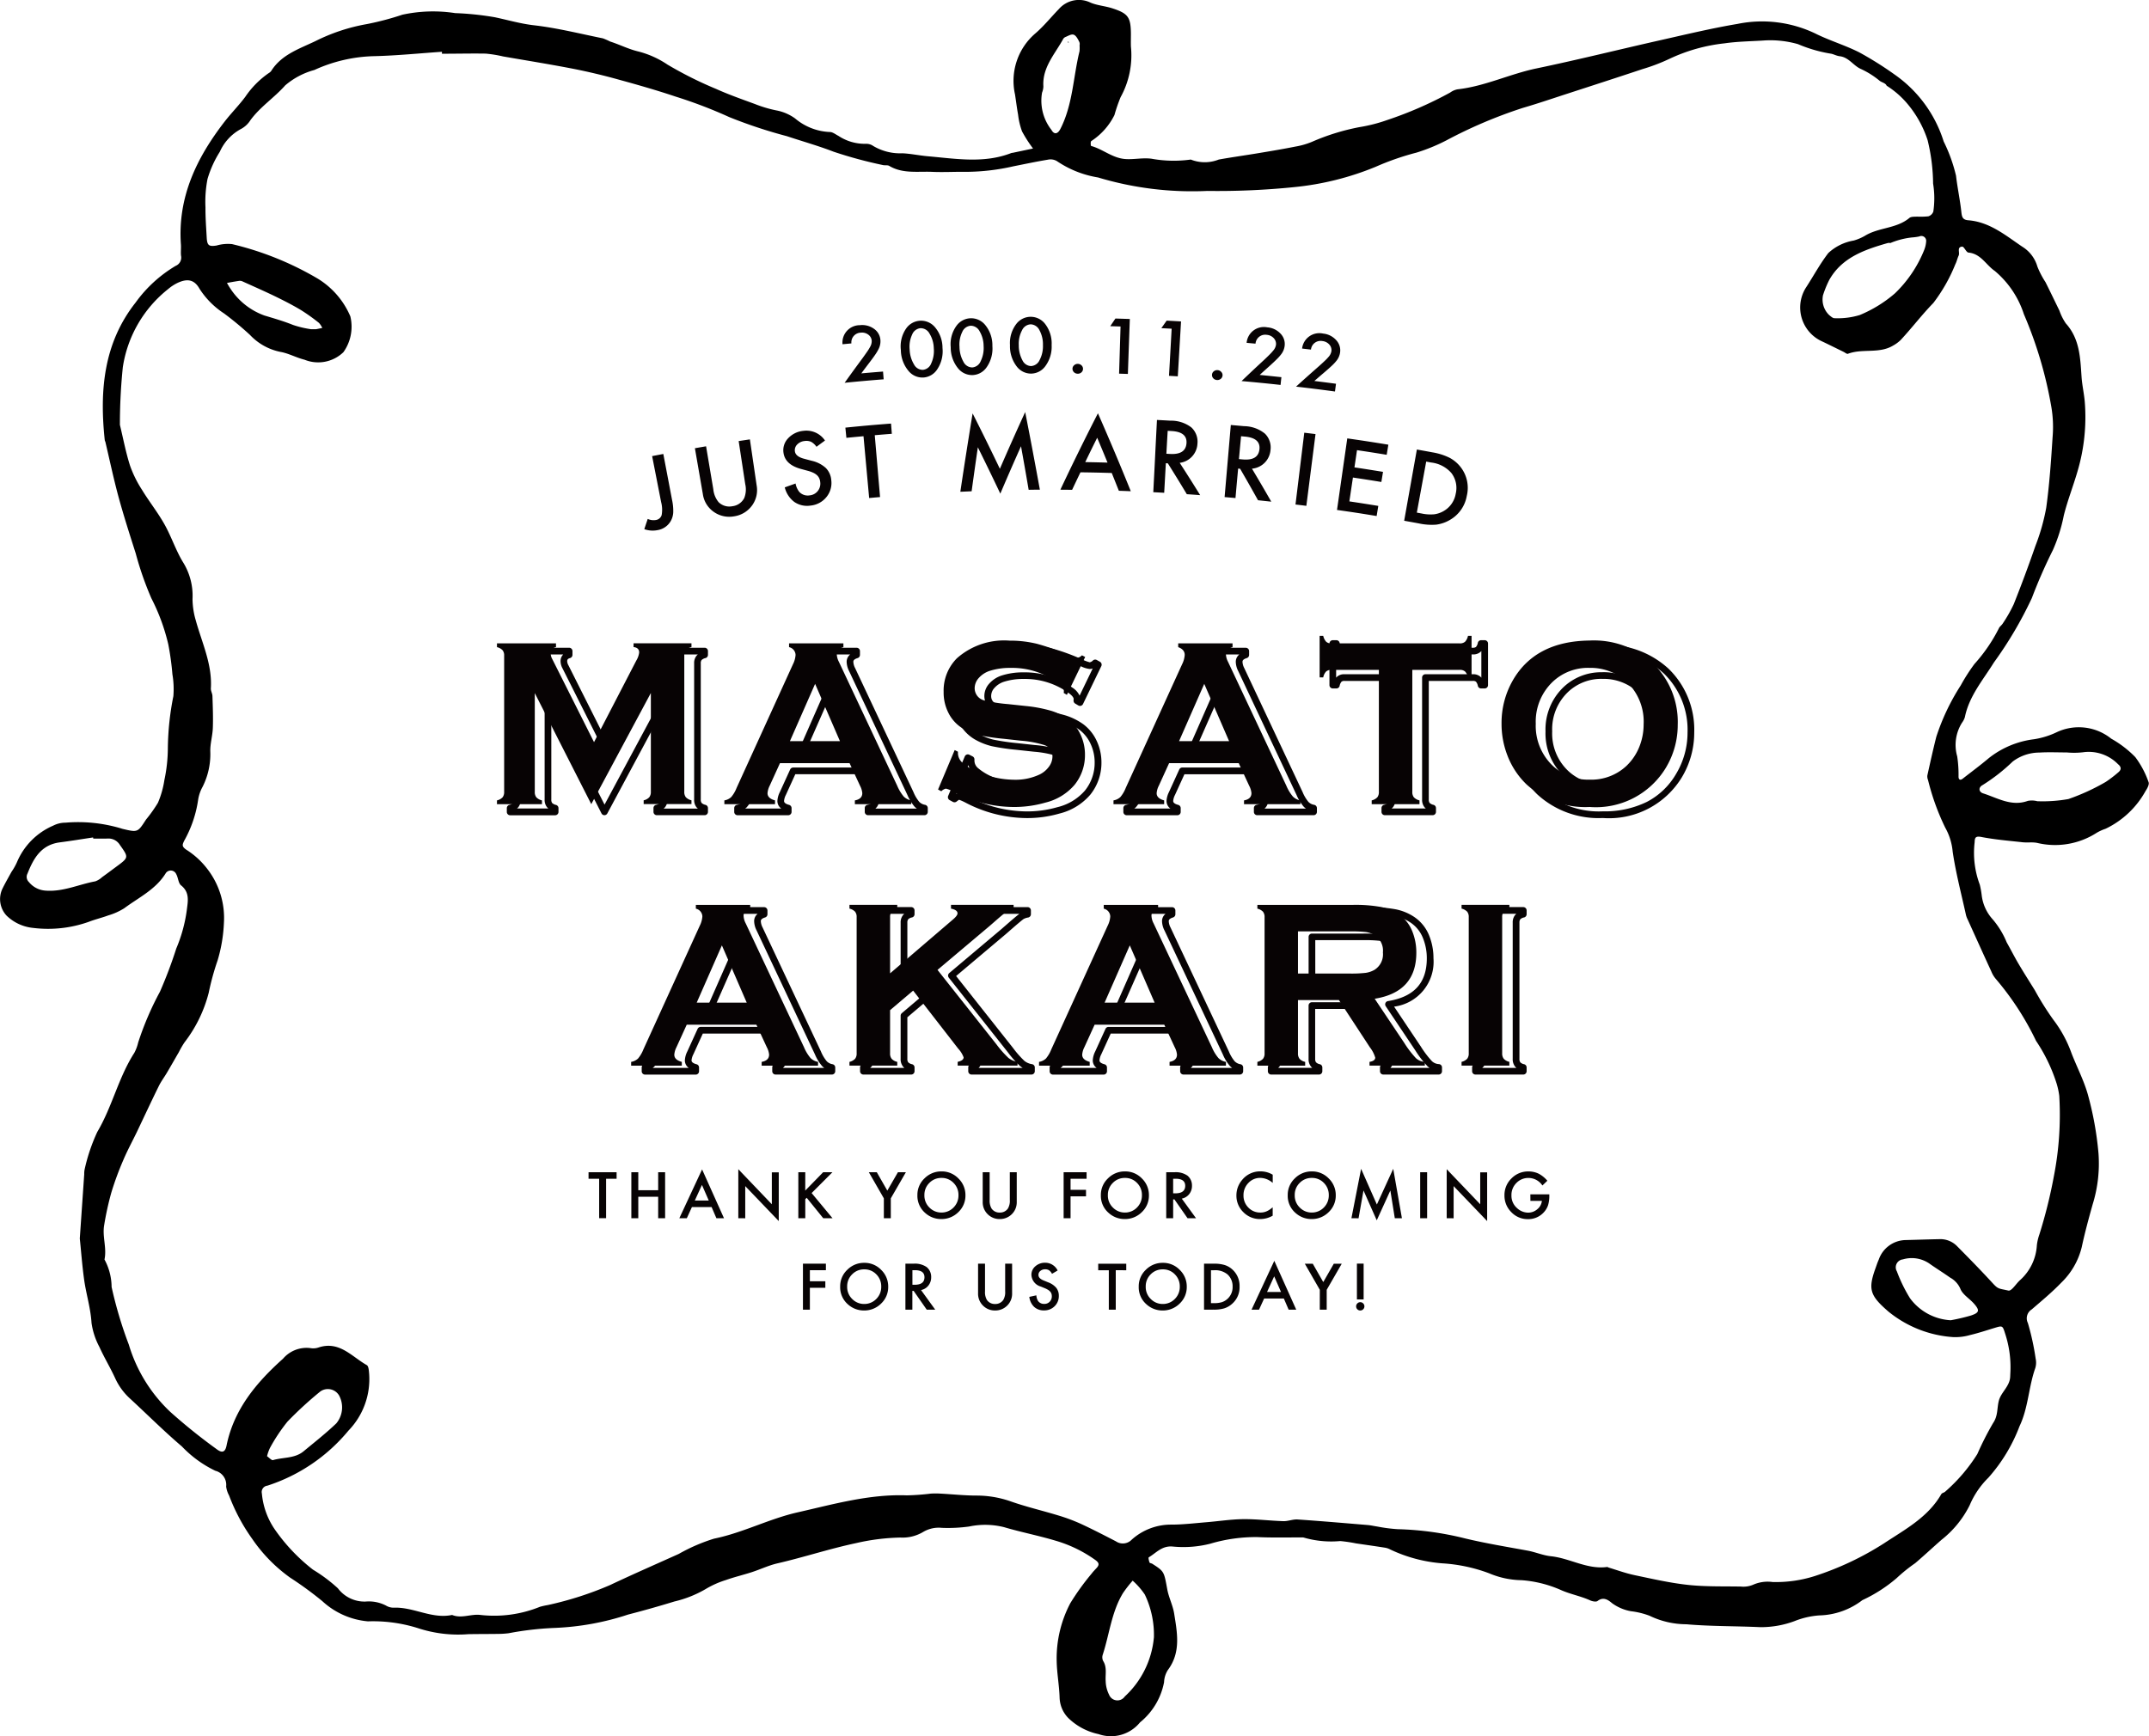 <svg height="131.021" width="162.132" xmlns="http://www.w3.org/2000/svg"><path d="M62.769 81.088h-4.254a.252.252 0 01-.252-.252v-.284a.252.252 0 01.209-.249c.351-.061.351-.212.351-.3a1.225 1.225 0 00-.146-.445l-.726-1.56h-4.928l-.71 1.559a1.221 1.221 0 00-.139.455c0 .054 0 .2.379.3a.252.252 0 01.187.244v.284a.252.252 0 01-.252.252h-3.822a.252.252 0 01-.252-.252v-.284a.252.252 0 01.2-.247.769.769 0 00.39-.181 2.183 2.183 0 00.353-.617l4.25-9.326a1.571 1.571 0 00.181-.606c0-.069 0-.232-.325-.35a.252.252 0 01-.166-.237v-.284a.252.252 0 01.252-.252h4.1a.252.252 0 01.252.252v.284a.252.252 0 01-.179.241c-.321.1-.321.228-.321.284a1.133 1.133 0 00.135.476l4.4 9.353a2.858 2.858 0 00.443.745.8.8 0 00.436.218.252.252 0 01.2.247v.284a.252.252 0 01-.246.248zm-3.7-.5h3.121a1.158 1.158 0 01-.171-.145 3.358 3.358 0 01-.538-.882l-4.4-9.35a1.614 1.614 0 01-.184-.694.7.7 0 01.263-.557h-3.152a.781.781 0 01.287.619 2.049 2.049 0 01-.226.816l-4.249 9.323a2.608 2.608 0 01-.457.767.975.975 0 01-.122.1h2.719a.694.694 0 01-.29-.574 1.7 1.7 0 01.184-.664l.778-1.707a.252.252 0 01.229-.148h5.251a.252.252 0 01.229.146l.794 1.707a1.659 1.659 0 01.193.657.743.743 0 01-.256.581zm-1.685-4.25h-3.778a.252.252 0 01-.211-.114.252.252 0 01-.02-.24l1.9-4.322a.252.252 0 01.231-.151.252.252 0 01.231.152l1.874 4.322a.253.253 0 01-.021.239.252.252 0 01-.203.112zm-3.391-.5H57l-1.491-3.44zm23.825 5.25h-4.516a.252.252 0 01-.252-.252v-.284a.252.252 0 01.2-.247.612.612 0 00.241-.09 3.568 3.568 0 00-.346-.506l-3.238-4.172-1.451 1.23v3.136a.417.417 0 00.064.26.562.562 0 00.292.146.252.252 0 01.186.243v.284a.252.252 0 01-.252.252H65.14a.252.252 0 01-.252-.252v-.284a.252.252 0 01.181-.242.616.616 0 00.3-.151.428.428 0 00.06-.256V69.628a.4.4 0 00-.06-.247.621.621 0 00-.3-.152.252.252 0 01-.181-.242v-.284a.252.252 0 01.252-.252h3.606a.252.252 0 01.252.252v.284a.252.252 0 01-.188.244.549.549 0 00-.291.141.414.414 0 00-.063.255v3.7l4.341-3.721a.923.923 0 00.239-.262.585.585 0 00-.286-.108.252.252 0 01-.2-.247v-.284a.252.252 0 01.252-.252h4.723a.252.252 0 01.252.252v.284a.252.252 0 01-.2.247 1.129 1.129 0 00-.341.109c-.034.021-.171.121-.706.582l-.651.568-3.745 3.158 4.3 5.436a7.524 7.524 0 00.855.97 1.2 1.2 0 00.572.245.252.252 0 01.21.249v.284a.252.252 0 01-.253.251zm-3.982-.5h3.325a1.489 1.489 0 01-.194-.135 7.73 7.73 0 01-.93-1.047l-4.454-5.628a.252.252 0 01.035-.349l3.929-3.313.649-.566c.436-.375.621-.523.711-.589h-3.549a.491.491 0 01.184.388c0 .2-.129.4-.418.644l-4.758 4.078a.252.252 0 01-.27.038.252.252 0 01-.147-.229v-4.247a.884.884 0 01.175-.572.677.677 0 01.1-.1h-2.575a.7.7 0 01.105.1.865.865 0 01.177.57v10.275a.884.884 0 01-.176.579.715.715 0 01-.105.1h2.58a.718.718 0 01-.1-.1.884.884 0 01-.181-.584v-3.253a.252.252 0 01.089-.192l1.741-1.475a.252.252 0 01.189-.058.252.252 0 01.173.1l3.4 4.381c.425.557.46.7.46.812a.48.48 0 01-.167.367zm19.707.5h-4.254a.252.252 0 01-.252-.252v-.284a.252.252 0 01.209-.249c.352-.061.352-.212.352-.3a1.226 1.226 0 00-.146-.445l-.726-1.56h-4.928l-.71 1.559a1.215 1.215 0 00-.138.455c0 .054 0 .2.379.3a.252.252 0 01.187.244v.284a.252.252 0 01-.252.252h-3.822a.252.252 0 01-.252-.252v-.284a.252.252 0 01.2-.247.764.764 0 00.39-.18 2.174 2.174 0 00.354-.617l4.25-9.326a1.572 1.572 0 00.18-.606c0-.069 0-.232-.325-.35a.252.252 0 01-.166-.237v-.284a.252.252 0 01.252-.252h4.1a.252.252 0 01.252.252v.284a.252.252 0 01-.179.241c-.321.1-.321.228-.321.284a1.135 1.135 0 00.135.476l4.4 9.353a2.855 2.855 0 00.443.745.8.8 0 00.436.218.252.252 0 01.2.247v.284a.252.252 0 01-.248.247zm-3.7-.5h3.121a1.172 1.172 0 01-.171-.145 3.354 3.354 0 01-.539-.882l-4.4-9.349a1.594 1.594 0 01-.184-.694.7.7 0 01.263-.557h-3.152a.781.781 0 01.287.619 2.049 2.049 0 01-.226.816l-4.249 9.323a2.642 2.642 0 01-.458.767.965.965 0 01-.121.1h2.719a.694.694 0 01-.289-.574 1.692 1.692 0 01.183-.664l.778-1.707a.252.252 0 01.229-.148h5.251a.252.252 0 01.229.146l.794 1.707a1.661 1.661 0 01.193.657.743.743 0 01-.255.58zm-1.685-4.25H84.38a.252.252 0 01-.211-.114.252.252 0 01-.02-.24l1.9-4.322a.252.252 0 01.231-.151.251.251 0 01.231.152l1.874 4.322a.252.252 0 01-.021.239.253.253 0 01-.203.112zm-3.391-.5h3.007l-1.491-3.44zm23.774 5.25h-4.175a.252.252 0 01-.252-.252v-.284a.252.252 0 01.211-.249.477.477 0 00.217-.072 3 3 0 00-.354-.635l-2.265-3.459h-2.7v3.775a.414.414 0 00.064.251.562.562 0 00.291.146.252.252 0 01.186.243v.284a.252.252 0 01-.252.252h-3.606a.252.252 0 01-.252-.252v-.284a.252.252 0 01.182-.242.609.609 0 00.3-.15.4.4 0 00.061-.248V69.636a.421.421 0 00-.059-.255.612.612 0 00-.3-.152.252.252 0 01-.181-.242v-.284a.252.252 0 01.252-.252h7.229a11.133 11.133 0 012.146.165 3.879 3.879 0 011.444.6 3.055 3.055 0 011.088 1.363 4.553 4.553 0 01.333 1.732 3.415 3.415 0 01-2.971 3.652l2.031 3.034a7.343 7.343 0 00.829 1.087.815.815 0 00.519.215.252.252 0 01.235.252v.284a.252.252 0 01-.251.253zm-3.637-.5h2.953a1.319 1.319 0 01-.16-.127 7.559 7.559 0 01-.906-1.177l-2.243-3.351a.252.252 0 01-.022-.241.252.252 0 01.191-.148c1.971-.318 2.929-1.374 2.929-3.226a4.047 4.047 0 00-.295-1.54 2.523 2.523 0 00-.909-1.142 3.379 3.379 0 00-1.258-.52 10.656 10.656 0 00-2.044-.155h-6.717a.7.7 0 01.106.1.876.876 0 01.176.578v10.275a.866.866 0 01-.177.57.692.692 0 01-.1.1h2.579a.719.719 0 01-.1-.1.869.869 0 01-.181-.574v-4.027a.252.252 0 01.252-.252h3.084a.252.252 0 01.211.114l2.34 3.574c.385.593.438.788.438.911a.486.486 0 01-.147.353zm-2.03-6.452H98.98a.252.252 0 01-.252-.252v-3.182a.252.252 0 01.252-.252h3.894a10.165 10.165 0 011.259.052 2.022 2.022 0 01.738.258 1.62 1.62 0 01.769 1.534 1.618 1.618 0 01-.772 1.534 2.12 2.12 0 01-.738.252 9.521 9.521 0 01-1.256.056zm-3.642-.5h3.642a9.264 9.264 0 001.181-.051 1.619 1.619 0 00.564-.192 1.138 1.138 0 00.516-1.1 1.14 1.14 0 00-.516-1.1 1.524 1.524 0 00-.558-.2 9.936 9.936 0 00-1.188-.047h-3.642zm15.691 7.452h-3.606a.252.252 0 01-.252-.252v-.284a.252.252 0 01.182-.242.612.612 0 00.3-.151.419.419 0 00.06-.256V69.628a.4.4 0 00-.059-.246.617.617 0 00-.3-.152.252.252 0 01-.181-.242v-.284a.252.252 0 01.252-.252h3.606a.252.252 0 01.252.252v.284a.252.252 0 01-.188.244.549.549 0 00-.291.141.414.414 0 00-.063.255v10.275a.417.417 0 00.064.26.562.562 0 00.292.146.252.252 0 01.186.243v.284a.252.252 0 01-.254.252zm-3.094-.5h2.579a.718.718 0 01-.1-.1.884.884 0 01-.181-.584V69.628a.884.884 0 01.175-.572.678.678 0 01.1-.1h-2.575a.708.708 0 01.105.1.861.861 0 01.177.57v10.275a.881.881 0 01-.177.58.714.714 0 01-.103.102z" fill="#070304"/><path d="M57.063 77.324h-5.251l-.778 1.706a1.48 1.48 0 00-.161.56q0 .392.566.542v.284h-3.822v-.284a1 1 0 00.517-.249 2.468 2.468 0 00.407-.693l4.249-9.323a1.837 1.837 0 00.2-.711.62.62 0 00-.491-.586v-.285h4.1v.285q-.5.151-.5.524a1.363 1.363 0 00.161.586l4.4 9.35a3.167 3.167 0 00.491.813 1.057 1.057 0 00.567.289v.284h-4.254v-.284q.561-.1.561-.551a1.484 1.484 0 00-.17-.551zm-.726-1.662l-1.874-4.322-1.9 4.322zm12.556-.908l-1.741 1.475v3.253a.64.64 0 00.123.422.806.806 0 00.419.227v.284h-3.606v-.284a.85.85 0 00.423-.231.638.638 0 00.119-.418V69.205a.62.62 0 00-.119-.408.85.85 0 00-.423-.231v-.285h3.606v.285a.783.783 0 00-.423.226.642.642 0 00-.118.413v4.247l4.757-4.077q.331-.284.33-.453 0-.258-.492-.355v-.285h4.724v.285a1.367 1.367 0 00-.424.142c-.084.053-.33.255-.736.6l-.652.569-3.929 3.313 4.454 5.628a7.645 7.645 0 00.893 1.01 1.447 1.447 0 00.69.3v.284h-4.516v-.284q.449-.1.449-.338a2.005 2.005 0 00-.407-.657zm18.944 2.57h-5.252l-.777 1.706a1.472 1.472 0 00-.161.56q0 .392.566.542v.284h-3.822v-.284a1 1 0 00.517-.249 2.468 2.468 0 00.407-.693l4.249-9.323a1.84 1.84 0 00.2-.711.619.619 0 00-.491-.586v-.285h4.1v.285q-.5.151-.5.524a1.354 1.354 0 00.16.586l4.4 9.35a3.146 3.146 0 00.492.813 1.052 1.052 0 00.567.289v.284h-4.254v-.284q.56-.1.56-.551a1.477 1.477 0 00-.169-.551zm-.726-1.662l-1.874-4.322-1.9 4.322zm10.815-.196v4.026a.625.625 0 00.123.413.807.807 0 00.42.227v.284h-3.606v-.284a.857.857 0 00.424-.231.626.626 0 00.119-.409V69.217a.641.641 0 00-.119-.417.857.857 0 00-.424-.231v-.285h7.229a10.863 10.863 0 012.1.16 3.626 3.626 0 011.35.56 2.787 2.787 0 011 1.254 4.266 4.266 0 01.313 1.635q0 2.969-3.141 3.475l2.243 3.35a7.387 7.387 0 00.868 1.133 1.066 1.066 0 00.673.28v.284h-4.174v-.284q.43-.071.431-.32a2.323 2.323 0 00-.4-.773l-2.34-3.573zm0-2h3.894a9.414 9.414 0 001.219-.053 1.868 1.868 0 00.651-.222 1.38 1.38 0 00.644-1.316 1.379 1.379 0 00-.644-1.316 1.752 1.752 0 00-.647-.226 10.083 10.083 0 00-1.223-.049h-3.894zm12.884 6.016V69.205a.62.62 0 00-.119-.408.85.85 0 00-.423-.231v-.285h3.606v.285a.785.785 0 00-.423.226.641.641 0 00-.119.413V79.48a.639.639 0 00.123.422.807.807 0 00.419.227v.284h-3.606v-.284a.85.85 0 00.423-.231.638.638 0 00.119-.416zM44.609 60.683l-4.262-8.381v7.448a.637.637 0 00.118.418.856.856 0 00.424.231v.284h-3.395v-.284a.849.849 0 00.423-.231.638.638 0 00.119-.418V49.475a.618.618 0 00-.119-.408.855.855 0 00-.423-.232v-.284h4.453v.284a.472.472 0 00-.4.489.915.915 0 00.118.409l3.152 6.271 3.194-6.165a1.531 1.531 0 00.211-.6q0-.365-.423-.41v-.284h4.369v.284a.862.862 0 00-.423.232.618.618 0 00-.119.408v10.275a.638.638 0 00.119.418.856.856 0 00.423.231v.284h-3.606v-.284a.812.812 0 00.419-.227.644.644 0 00.123-.422v-7.448zm19.487-3.093h-5.251l-.778 1.707a1.481 1.481 0 00-.161.56q0 .391.566.542v.284H54.65v-.284a1.007 1.007 0 00.516-.249 2.466 2.466 0 00.407-.693l4.249-9.324a1.84 1.84 0 00.2-.711.621.621 0 00-.491-.587v-.284h4.1v.284q-.5.152-.5.525a1.363 1.363 0 00.161.586l4.4 9.351a3.183 3.183 0 00.491.813 1.062 1.062 0 00.567.289v.284h-4.254v-.284q.561-.1.56-.551a1.478 1.478 0 00-.169-.551zm-.726-1.662l-1.874-4.322-1.9 4.322zm18.501-6.35l-1.379 2.857-.238-.142c.006-.059.009-.107.009-.143q0-.3-.491-.649a5.831 5.831 0 00-3.538-1.1 4.974 4.974 0 00-1.583.23 1.885 1.885 0 00-.808.533 1.154 1.154 0 00-.309.773.951.951 0 00.787.932 11.864 11.864 0 001.744.266l1.329.142a10.491 10.491 0 011.918.364 4.413 4.413 0 011.3.649 3.019 3.019 0 01.91 1.146 3.524 3.524 0 01.334 1.518 3.56 3.56 0 01-.787 2.274 4.194 4.194 0 01-2.209 1.341 8.457 8.457 0 01-2.4.328 9.762 9.762 0 01-4.528-1.155 2.339 2.339 0 00-.567-.231.706.706 0 00-.348.2l-.245-.133 1.254-2.977.245.124v.116a1 1 0 00.365.738 4.543 4.543 0 001.7.889 7.083 7.083 0 002.184.373 4.254 4.254 0 001.921-.4 1.892 1.892 0 00.7-.59 1.3 1.3 0 00.262-.768.885.885 0 00-.618-.86 7.864 7.864 0 00-1.744-.328l-1.3-.142a16.9 16.9 0 01-1.854-.271 4.621 4.621 0 01-1.083-.414 2.876 2.876 0 01-1.211-1.2 3.372 3.372 0 01-.4-1.655 3.444 3.444 0 011.008-2.544 5.368 5.368 0 013.961-1.325 8.553 8.553 0 012.065.237 15.164 15.164 0 012.387.87 2.514 2.514 0 00.6.205.682.682 0 00.415-.205zm11.584 8.012h-5.252l-.778 1.707a1.48 1.48 0 00-.161.56q0 .391.566.542v.284h-3.822v-.284a1.007 1.007 0 00.517-.249 2.472 2.472 0 00.407-.693l4.249-9.324a1.84 1.84 0 00.2-.711q0-.409-.491-.587v-.284h4.1v.284q-.5.152-.5.525a1.352 1.352 0 00.161.586l4.4 9.351a3.159 3.159 0 00.492.813 1.057 1.057 0 00.567.289v.284h-4.254v-.284q.56-.1.56-.551a1.469 1.469 0 00-.17-.551zm-.726-1.662l-1.874-4.322-1.9 4.322zm13.823-5.378v9.2a.638.638 0 00.119.418.853.853 0 00.423.231v.284h-3.606v-.284a.854.854 0 00.423-.231.638.638 0 00.119-.418v-9.2h-3.589a.562.562 0 00-.39.122.9.9 0 00-.22.447h-.271v-3.137h.271a.987.987 0 00.224.446.543.543 0 00.385.123h9.692a.575.575 0 00.4-.123.917.917 0 00.22-.446h.271v3.137h-.271a.913.913 0 00-.22-.447.578.578 0 00-.4-.122zm13.359-2.213a6.6 6.6 0 014.794 1.715 6.144 6.144 0 011.872 4.64 6.256 6.256 0 01-.9 3.253 6.166 6.166 0 01-5.751 2.951 6.561 6.561 0 01-4.769-1.715 5.993 5.993 0 01-1.44-2.2 6.577 6.577 0 01-.432-2.373 6.45 6.45 0 01.889-3.333q1.706-2.885 5.737-2.938zm.009 2.062a3.874 3.874 0 00-2.754 1.03 4.155 4.155 0 00-1.3 3.187 4.156 4.156 0 001.3 3.188 3.9 3.9 0 002.771 1.03 3.869 3.869 0 002.762-1.03 4.055 4.055 0 001-1.5 4.5 4.5 0 00.305-1.634 4.15 4.15 0 00-1.3-3.241 4.038 4.038 0 00-2.784-1.03z" fill="#070304"/><path d="M45.601 61.517a.252.252 0 01-.222-.138l-3.785-7.443v6.4a.423.423 0 00.06.256.615.615 0 00.3.151.252.252 0 01.181.242v.285a.252.252 0 01-.252.252h-3.394a.252.252 0 01-.252-.252v-.285a.252.252 0 01.182-.242.612.612 0 00.3-.151.426.426 0 00.06-.256V50.057a.4.4 0 00-.061-.248.614.614 0 00-.3-.15.252.252 0 01-.182-.242v-.285a.252.252 0 01.252-.252h4.45a.252.252 0 01.252.252v.285a.252.252 0 01-.187.244c-.176.047-.211.125-.211.245a.679.679 0 00.091.294l2.931 5.831 2.967-5.726a1.28 1.28 0 00.184-.479c0-.07 0-.137-.2-.158a.252.252 0 01-.226-.251v-.285a.252.252 0 01.252-.252h4.369a.252.252 0 01.252.252v.285a.252.252 0 01-.182.242.611.611 0 00-.3.15.4.4 0 00-.06.247v10.275a.422.422 0 00.06.256.61.61 0 00.3.151.252.252 0 01.182.242v.285a.252.252 0 01-.252.252h-3.606a.252.252 0 01-.252-.252v-.285a.252.252 0 01.187-.244.554.554 0 00.289-.144.414.414 0 00.065-.261v-6.445l-4.024 7.5a.252.252 0 01-.218.131zm4.471-.5h2.58a.71.71 0 01-.105-.1.88.88 0 01-.177-.579V50.057a.865.865 0 01.177-.57.71.71 0 01.105-.1h-3.339a.631.631 0 01.157.441 1.685 1.685 0 01-.24.711l-3.194 6.165a.252.252 0 01-.224.136.252.252 0 01-.224-.139l-3.152-6.271a1.157 1.157 0 01-.145-.522.714.714 0 01.2-.521h-3.49a.711.711 0 01.105.1.87.87 0 01.177.57v10.275a.883.883 0 01-.176.578.715.715 0 01-.106.1h2.371a.711.711 0 01-.105-.1.88.88 0 01-.177-.579v-7.449a.252.252 0 01.193-.245.252.252 0 01.284.131l4.043 7.951 4.27-7.956a.252.252 0 01.284-.125.252.252 0 01.191.245v7.449a.883.883 0 01-.182.584.708.708 0 01-.102.096zm19.676.5h-4.254a.252.252 0 01-.252-.252v-.285a.252.252 0 01.209-.249c.351-.061.351-.218.351-.3a1.225 1.225 0 00-.146-.446l-.726-1.56h-4.928l-.71 1.558a1.21 1.21 0 00-.138.455c0 .054 0 .2.379.3a.252.252 0 01.187.244v.285a.252.252 0 01-.252.252h-3.822a.252.252 0 01-.252-.252v-.285a.252.252 0 01.2-.247.759.759 0 00.388-.18 2.174 2.174 0 00.355-.618l4.25-9.325a1.567 1.567 0 00.18-.607c0-.069 0-.232-.325-.349a.252.252 0 01-.166-.237v-.285a.252.252 0 01.252-.252h4.1a.252.252 0 01.252.252v.285a.252.252 0 01-.179.241c-.32.1-.32.227-.32.283a1.126 1.126 0 00.135.476l4.4 9.353a2.873 2.873 0 00.444.745.8.8 0 00.436.218.252.252 0 01.2.247v.285a.252.252 0 01-.248.25zm-3.7-.5h3.122a1.144 1.144 0 01-.172-.146 3.376 3.376 0 01-.538-.881l-4.4-9.35a1.609 1.609 0 01-.184-.694.706.706 0 01.266-.557h-3.155a.78.78 0 01.287.619 2.046 2.046 0 01-.225.816L56.8 60.146a2.646 2.646 0 01-.458.767.951.951 0 01-.122.1h2.721a.694.694 0 01-.29-.575 1.683 1.683 0 01.184-.664l.778-1.706a.252.252 0 01.229-.148h5.251a.252.252 0 01.229.146l.794 1.706a1.659 1.659 0 01.193.658.742.742 0 01-.261.582zm-1.684-4.251h-3.778a.252.252 0 01-.211-.114.252.252 0 01-.02-.24l1.9-4.321a.252.252 0 01.231-.151.252.252 0 01.231.152l1.874 4.321a.253.253 0 01-.021.239.252.252 0 01-.207.109zm-3.391-.5h3.007l-1.491-3.439zm16.185-7.599a8.884 8.884 0 012.126.244 15.384 15.384 0 012.427.884 2.964 2.964 0 00.506.184.493.493 0 00.245-.143.252.252 0 01.289-.029l.237.133a.252.252 0 01.1.33l-1.38 2.857a.252.252 0 01-.155.132.252.252 0 01-.2-.025l-.237-.142a.252.252 0 01-.121-.24c0-.052.007-.092.007-.118s-.028-.191-.384-.443a5.613 5.613 0 00-3.392-1.055 4.73 4.73 0 00-1.5.217 1.642 1.642 0 00-.7.459.9.9 0 00-.247.607c0 .214.063.519.611.692a11.833 11.833 0 001.694.256l1.329.142a10.76 10.76 0 011.966.375 4.686 4.686 0 011.373.685 3.291 3.291 0 01.989 1.242 3.8 3.8 0 01.358 1.627 3.826 3.826 0 01-.841 2.43 4.453 4.453 0 01-2.337 1.427 8.742 8.742 0 01-2.466.339 10.061 10.061 0 01-4.642-1.182 4.117 4.117 0 00-.451-.2 1.029 1.029 0 00-.189.133.252.252 0 01-.281.027l-.245-.133a.252.252 0 01-.112-.319l1.253-2.978a.252.252 0 01.146-.139.252.252 0 01.2.012l.245.125a.252.252 0 01.138.225v.116a.749.749 0 00.283.552 4.323 4.323 0 001.608.834 6.866 6.866 0 002.106.361 4.018 4.018 0 001.808-.372 1.644 1.644 0 00.61-.511 1.049 1.049 0 00.215-.621.634.634 0 00-.462-.628 7.87 7.87 0 00-1.676-.31l-1.3-.141a17 17 0 01-1.885-.277 4.869 4.869 0 01-1.142-.435 3.135 3.135 0 01-1.314-1.3 3.632 3.632 0 01-.429-1.777 3.7 3.7 0 011.081-2.722 5.631 5.631 0 014.138-1.407zm5.053 1.816a2.024 2.024 0 01-.7-.224h-.005a14.91 14.91 0 00-2.345-.856 8.38 8.38 0 00-2-.229 5.155 5.155 0 00-3.782 1.251 3.174 3.174 0 00-.934 2.365 3.136 3.136 0 00.367 1.533 2.641 2.641 0 001.106 1.1 4.369 4.369 0 001.025.391 16.854 16.854 0 001.823.267l1.3.141a8.059 8.059 0 011.813.345 1.136 1.136 0 01.774 1.095 1.556 1.556 0 01-.309.913 2.143 2.143 0 01-.795.669 4.513 4.513 0 01-2.035.426 7.367 7.367 0 01-2.262-.385 4.733 4.733 0 01-1.8-.945 1.36 1.36 0 01-.4-.6l-.908 2.157a.485.485 0 01.208-.051c.082 0 .189.019.677.257h.006a9.563 9.563 0 004.413 1.128 8.241 8.241 0 002.324-.319 3.97 3.97 0 002.082-1.255 3.334 3.334 0 00.733-2.117 3.3 3.3 0 00-.31-1.412 2.787 2.787 0 00-.834-1.052 4.179 4.179 0 00-1.223-.608 10.27 10.27 0 00-1.87-.355l-1.328-.142a11.863 11.863 0 01-1.791-.276 1.188 1.188 0 01-.966-1.174 1.4 1.4 0 01.371-.938 2.144 2.144 0 01.914-.6 5.231 5.231 0 011.667-.245 6.1 6.1 0 013.687 1.15 1.449 1.449 0 01.546.606l.99-2.051a.648.648 0 01-.229.039zm16.895 11.034h-4.254a.252.252 0 01-.252-.252v-.285a.252.252 0 01.209-.249c.351-.061.351-.212.351-.3a1.223 1.223 0 00-.146-.445l-.726-1.56H89.36l-.71 1.558a1.215 1.215 0 00-.138.455c0 .054 0 .2.379.3a.252.252 0 01.187.244v.285a.252.252 0 01-.252.252h-3.822a.252.252 0 01-.252-.252v-.285a.252.252 0 01.2-.247.763.763 0 00.389-.18 2.177 2.177 0 00.355-.618l4.25-9.325a1.571 1.571 0 00.181-.607c0-.069 0-.232-.325-.349a.252.252 0 01-.166-.237v-.285a.252.252 0 01.252-.252h4.1a.252.252 0 01.252.252v.285a.252.252 0 01-.179.241c-.32.1-.32.227-.32.283a1.128 1.128 0 00.135.476l4.4 9.353a2.86 2.86 0 00.443.745.8.8 0 00.436.218.252.252 0 01.2.247v.285a.252.252 0 01-.249.249zm-3.7-.5h3.122a1.158 1.158 0 01-.172-.146 3.352 3.352 0 01-.538-.882l-4.4-9.349a1.609 1.609 0 01-.184-.694.706.706 0 01.266-.557h-3.155a.78.78 0 01.287.619 2.05 2.05 0 01-.226.816l-4.248 9.322a2.646 2.646 0 01-.458.767.947.947 0 01-.122.1h2.721a.694.694 0 01-.29-.575 1.692 1.692 0 01.183-.664l.778-1.707a.252.252 0 01.229-.148h5.251a.252.252 0 01.229.146l.794 1.706a1.658 1.658 0 01.193.658.742.742 0 01-.258.583zm-1.684-4.251h-3.778a.252.252 0 01-.211-.114.252.252 0 01-.02-.24l1.9-4.321a.252.252 0 01.231-.151.252.252 0 01.231.152l1.874 4.321a.252.252 0 01-.021.239.252.252 0 01-.204.109zm-3.391-.5h3.007l-1.491-3.439zm10.221-7.955h.271a.252.252 0 01.242.183.742.742 0 00.154.331.333.333 0 00.213.055h9.692a.369.369 0 00.229-.057.673.673 0 00.145-.323.252.252 0 01.244-.189h.271a.252.252 0 01.252.252V51.7a.252.252 0 01-.252.252h-.271a.252.252 0 01-.244-.189.674.674 0 00-.145-.323.355.355 0 00-.229-.057h-3.329v8.947a.426.426 0 00.061.257.618.618 0 00.3.15.252.252 0 01.182.242v.285a.252.252 0 01-.252.252h-3.606a.252.252 0 01-.252-.252v-.285a.252.252 0 01.182-.242.612.612 0 00.3-.151.423.423 0 00.06-.256v-8.947h-3.337a.349.349 0 00-.219.057.665.665 0 00-.146.323.252.252 0 01-.244.189h-.271a.252.252 0 01-.252-.252v-3.137a.252.252 0 01.251-.252zm10.572 1.073h-9.692a.784.784 0 01-.557-.191.666.666 0 01-.07-.076v2.023a.664.664 0 01.07-.074.8.8 0 01.557-.187h3.589a.252.252 0 01.252.252v9.2a.88.88 0 01-.177.579.709.709 0 01-.105.1h2.582a.706.706 0 01-.105-.1.884.884 0 01-.177-.579v-9.2a.252.252 0 01.252-.252h3.581a.821.821 0 01.567.187.683.683 0 01.07.074v-2.015a.672.672 0 01-.069.073.818.818 0 01-.568.186zm9.78-.717a6.87 6.87 0 014.97 1.786 6.409 6.409 0 011.948 4.82 6.536 6.536 0 01-.933 3.382 6.43 6.43 0 01-5.968 3.074 6.832 6.832 0 01-4.944-1.787 6.27 6.27 0 01-1.5-2.285 6.863 6.863 0 01-.449-2.464 6.728 6.728 0 01.925-3.461c1.178-2 3.179-3.03 5.948-3.066zm.017 12.558a7.23 7.23 0 003.321-.71 5.462 5.462 0 002.213-2.118 6.039 6.039 0 00.862-3.124 5.923 5.923 0 00-1.794-4.457 6.385 6.385 0 00-4.618-1.645 7.488 7.488 0 00-3.336.734 5.341 5.341 0 00-2.183 2.083 6.23 6.23 0 00-.855 3.2 6.359 6.359 0 00.416 2.283 5.77 5.77 0 001.379 2.1 6.348 6.348 0 004.595 1.654zm-.009-10.5a4.3 4.3 0 012.95 1.1 4.411 4.411 0 011.386 3.427 4.77 4.77 0 01-.321 1.725 4.325 4.325 0 01-1.062 1.593 4.132 4.132 0 01-2.935 1.1 4.16 4.16 0 01-2.943-1.1 4.417 4.417 0 01-1.385-3.372 4.417 4.417 0 011.385-3.371 4.138 4.138 0 012.925-1.098zm.017 8.434a3.6 3.6 0 002.59-.961 3.822 3.822 0 00.938-1.409 4.264 4.264 0 00.287-1.542 3.878 3.878 0 00-1.221-3.054 3.809 3.809 0 00-2.613-.964 3.647 3.647 0 00-2.579.962 3.881 3.881 0 00-1.225 3 3.882 3.882 0 001.225 3 3.672 3.672 0 002.599.971z" fill="#070304"/><path d="M6.02 93.462l.335-4.856a1.553 1.553 0 01.03-.361 13.55 13.55 0 01.955-2.827c1.129-1.906 1.592-4.1 2.794-5.967a3.185 3.185 0 00.292-.786 22.985 22.985 0 011.642-3.829 33.822 33.822 0 001.231-3.259 11.288 11.288 0 00.791-2.873c.079-.669.25-1.349-.427-1.89-.213-.169-.215-.579-.367-.848a.451.451 0 00-.8-.057c-.754 1.219-2.031 1.818-3.122 2.629a4.79 4.79 0 01-1.2.539c-.487.18-1 .3-1.483.488a9.168 9.168 0 01-4.178.459 3.346 3.346 0 01-2.021-.933A1.829 1.829 0 01.18 67.07c.213-.434.454-.853.686-1.276a4.478 4.478 0 00.414-.732 5.184 5.184 0 012.728-2.755 2.02 2.02 0 01.925-.226 11.337 11.337 0 014.2.432.966.966 0 00.115.036c1.151.273 1.141.265 1.767-.7a10.979 10.979 0 00.9-1.267 7 7 0 00.487-1.719 11.785 11.785 0 00.261-2.386 21.158 21.158 0 01.417-3.943 6.678 6.678 0 00-.073-1.656 20.893 20.893 0 00-.31-2.253 15.085 15.085 0 00-1.276-3.475 24.221 24.221 0 01-1.182-3.392c-.449-1.406-.9-2.811-1.29-4.234-.375-1.383-.671-2.788-1-4.183a.979.979 0 01-.044-.113c-.4-3.727-.1-7.323 2.328-10.4a10.013 10.013 0 013.024-2.768.673.673 0 00.4-.767c-.029-.279.012-.564-.008-.845-.253-3.575 1.19-6.555 3.314-9.292.493-.634 1.066-1.209 1.544-1.852a6.823 6.823 0 011.776-1.793.58.58 0 00.181-.161c.777-1.233 2.109-1.662 3.327-2.245a14.093 14.093 0 013.881-1.286 21.378 21.378 0 002.684-.709 10.918 10.918 0 013.98-.121 22.35 22.35 0 012.994.312c.982.206 1.932.488 2.949.606 1.751.2 3.475.637 5.208.987a5.771 5.771 0 01.554.243c.722.23 1.391.58 2.148.755a7.071 7.071 0 012.172.984 28.863 28.863 0 003.662 1.833c.952.429 1.941.777 2.923 1.137a9.426 9.426 0 001.609.482 3.525 3.525 0 011.43.609 4.324 4.324 0 002.61 1.024c.217-.007.444.181.659.291a3.6 3.6 0 002.067.6.911.911 0 01.56.163 3.969 3.969 0 002.2.552c.639.029 1.273.168 1.913.224 2.11.183 4.231.563 6.3-.241a.65.65 0 01.119-.021l1.525-.322a10.107 10.107 0 01-.828-1.288 5.418 5.418 0 01-.3-1.268c-.092-.506-.153-1.017-.232-1.525a4.714 4.714 0 011.554-4.621c.633-.548 1.162-1.211 1.748-1.814a2.007 2.007 0 012.412-.485c.51.21 1.092.248 1.622.42 1.2.389 1.393.669 1.408 1.908 0 .322-.009.646 0 .967a6.541 6.541 0 01-.777 3.831 12.2 12.2 0 00-.466 1.351 5 5 0 01-1.749 1.964c-.065.046-.041.358-.01.367.881.24 1.59.9 2.539.984.673.057 1.329-.11 2.015-.021a9.36 9.36 0 002.964.063 2.859 2.859 0 002.111 0c.988-.178 1.983-.315 2.974-.48.941-.157 1.881-.312 2.817-.5a5.684 5.684 0 001.261-.366 16.8 16.8 0 013.559-1.1 12 12 0 002.1-.537 28.932 28.932 0 004.75-2.074 1.38 1.38 0 01.552-.242c2.061-.229 3.932-1.154 5.947-1.575 3.145-.656 6.264-1.436 9.4-2.142 1.919-.432 3.836-.893 5.774-1.219a9.3 9.3 0 015.869.721c1.079.54 2.257.885 3.332 1.431a26.292 26.292 0 012.657 1.669 9.677 9.677 0 013.7 5.05 11.919 11.919 0 01.932 2.586c.106.91.3 1.809.4 2.719.04.367.081.606.521.641 1.615.126 2.81 1.137 4.066 1.987a2.605 2.605 0 011.151 1.507 6.444 6.444 0 00.611 1.174c.357.712.7 1.431 1.051 2.148a4.02 4.02 0 00.484.967c1.054 1.168 1.088 2.6 1.187 4.04.044.637.192 1.266.244 1.9a14.394 14.394 0 01-.555 5.243c-.323 1.107-.748 2.189-1.028 3.306a12.176 12.176 0 01-.823 2.613 38.687 38.687 0 00-1.588 3.623 29.6 29.6 0 01-2.863 4.862c-.812 1.311-1.869 2.533-2.189 4.12a1.416 1.416 0 01-.218.428 3.135 3.135 0 00-.362 2.538 9.363 9.363 0 01.1 1.557c.016.224.146.258.316.125.666-.519 1.343-1.022 1.987-1.565a6.834 6.834 0 013.39-1.41 6.12 6.12 0 001.728-.537 3.906 3.906 0 014.1.494 7.948 7.948 0 011.817 1.393 6.97 6.97 0 011 1.886c.069.162-.091.468-.22.658a6.8 6.8 0 01-3.021 2.86 3.585 3.585 0 00-.664.3 5.8 5.8 0 01-4.508.767c-.352-.071-.731-.007-1.094-.047-1.041-.115-2.089-.2-3.116-.4-.457-.088-.488.081-.5.4a6.832 6.832 0 00.389 3.2 6.543 6.543 0 01.146.815 3.275 3.275 0 00.832 1.807 6.41 6.41 0 011.05 1.728c.315.556.6 1.127.927 1.675.388.656.8 1.3 1.2 1.946a21.605 21.605 0 001.393 2.221 9.3 9.3 0 011.37 2.522c.4 1.034.923 2.033 1.227 3.094a24.671 24.671 0 01.809 4.453 10.41 10.41 0 01-.439 3.866c-.3 1.068-.591 2.14-.823 3.223a5.556 5.556 0 01-1.535 2.675c-.7.726-1.478 1.373-2.243 2.031a.788.788 0 00-.287 1.02 19.171 19.171 0 01.586 2.679 1.433 1.433 0 01-.024.72c-.51 1.435-.526 3-1.191 4.391a12.489 12.489 0 01-2.354 3.89 6.424 6.424 0 00-1.407 2.073 7.666 7.666 0 01-2.123 2.608c-.667.585-1.314 1.19-1.988 1.765a12.114 12.114 0 00-1.4 1.129 11.184 11.184 0 01-2.586 1.661 5.534 5.534 0 01-3.24 1.151 6.154 6.154 0 00-1.862.425 7.241 7.241 0 01-2.6.462c-1.858-.087-3.724-.056-5.574-.218a6.434 6.434 0 01-2.778-.642 5.9 5.9 0 00-1.4-.342 3.439 3.439 0 01-1.428-.606c-.27-.227-.643-.518-1.092-.169-.111.088-.4.031-.566-.046-.725-.331-1.513-.462-2.249-.8a8.961 8.961 0 00-2.915-.721 6.507 6.507 0 01-2.458-.522 12.144 12.144 0 00-3.53-.75 11.161 11.161 0 01-3.92-1.042 1.28 1.28 0 00-.45-.146c-.714-.113-1.429-.212-2.144-.318a11.079 11.079 0 00-1.186-.175 7.424 7.424 0 01-2.752-.263.324.324 0 00-.121-.01c-1.123-.006-2.247.026-3.369-.026a12.016 12.016 0 00-3.567.5 8.228 8.228 0 01-2.826.213c-.814-.078-1.241.476-1.809.813-.046.028.011.265.058.392.019.051.146.055.214.1.9.578.876.584 1.124 1.931.114.619.42 1.2.519 1.824.232 1.456.524 2.931-.483 4.269a1.868 1.868 0 00-.279.909 5.137 5.137 0 01-1.812 3.029 2.831 2.831 0 01-3.136.886 4.638 4.638 0 01-2.286-1.222 2.294 2.294 0 01-.646-1.513c-.026-.917-.2-1.83-.221-2.747a8.952 8.952 0 011.027-4.395 18.681 18.681 0 011.615-2.24c.118-.159.265-.3.395-.447.209-.242.128-.393-.12-.574a9.911 9.911 0 00-3.038-1.468c-1.27-.38-2.58-.633-3.852-1.01a5.852 5.852 0 00-2.635-.048 11.842 11.842 0 01-2.056.1 2.294 2.294 0 00-1.393.3 3.034 3.034 0 01-1.734.432 16.236 16.236 0 00-3.343.42c-2.007.425-3.948 1.069-5.942 1.529-.66.153-1.283.454-1.931.664s-1.314.366-1.954.594a6.979 6.979 0 00-1.536.688 8.507 8.507 0 01-2.345.93 79.464 79.464 0 01-3.487.985 20.144 20.144 0 01-5.555 1.01 23.613 23.613 0 00-3.46.4 6.678 6.678 0 01-.725.05c-.772.012-1.544.008-2.315.021a9.7 9.7 0 01-3.823-.46 11.275 11.275 0 00-3.759-.507 5.82 5.82 0 01-3.438-1.525 26.673 26.673 0 00-2.434-1.777 11.735 11.735 0 01-2.854-2.919 14.166 14.166 0 01-1.747-3.278 1.9 1.9 0 01-.221-.676 1.094 1.094 0 00-.818-1.189 8.6 8.6 0 01-2.517-1.831c-1.345-1.145-2.6-2.4-3.9-3.6a4.724 4.724 0 01-1.134-1.543c-.364-.8-.832-1.564-1.194-2.37a5.466 5.466 0 01-.594-1.812c-.066-1.094-.389-2.126-.548-3.192-.162-1.145-.243-2.304-.337-3.177zM33.343 4.054v-.147c-1.694.116-3.385.288-5.081.33a11.462 11.462 0 00-4.546 1.045 5.651 5.651 0 00-2.2 1.163c-.817.925-1.885 1.612-2.625 2.627a1.89 1.89 0 01-.7.656 3.613 3.613 0 00-1.607 1.727 8.03 8.03 0 00-.927 2.049 8.928 8.928 0 00-.155 2.153c-.006.753.051 1.508.093 2.262.034.61.164.7.744.609a3.056 3.056 0 011.173-.106 23.32 23.32 0 016.467 2.608 6.161 6.161 0 012.453 2.845 3.314 3.314 0 01-.522 2.7 2.742 2.742 0 01-2.931.571c-.624-.153-1.208-.487-1.836-.594a4.332 4.332 0 01-2.282-1.277 24.035 24.035 0 00-1.953-1.62 6.246 6.246 0 01-1.856-1.865c-.385-.69-.911-.792-1.662-.439a3.319 3.319 0 00-.7.459 9.293 9.293 0 00-3.425 5.908 42.428 42.428 0 00-.219 4.268.434.434 0 00.011.121c.243 1.007.435 2.031.749 3.017a8.629 8.629 0 00.9 1.829c.54.89 1.2 1.714 1.707 2.621.529.942.863 2 1.431 2.91a4.785 4.785 0 01.681 2.718 5.9 5.9 0 00.247 1.619c.465 1.689 1.248 3.305 1.137 5.123-.011.192.114.39.119.585.026.8.058 1.605.029 2.406-.021.594-.207 1.186-.191 1.776a5.469 5.469 0 01-.583 2.666 2.935 2.935 0 00-.34 1.014 8.92 8.92 0 01-1.042 3.047c-.15.31-.193.429.127.665a6.07 6.07 0 011.6 1.451 6.039 6.039 0 011.265 4.1 11.452 11.452 0 01-.479 2.83 19.255 19.255 0 00-.666 2.426 10.331 10.331 0 01-1.829 3.752 6.808 6.808 0 00-.422.729c-.3.516-.591 1.033-.895 1.545-.2.342-.446.664-.62 1.019-.561 1.141-1.1 2.3-1.644 3.442-.346.72-.731 1.423-1.041 2.157a22.78 22.78 0 00-.9 2.449 22.506 22.506 0 00-.538 2.451c-.151.86.211 1.724.024 2.589a4.421 4.421 0 01.537 2.074 31.131 31.131 0 001.3 4.355 11.493 11.493 0 003.128 5.072 42.637 42.637 0 003.48 2.8c.42.327.659.253.761-.246.554-2.747 2.249-4.762 4.264-6.568a2.337 2.337 0 012.06-.8 1.242 1.242 0 00.6-.039c1.579-.539 2.519.681 3.658 1.323.143.081.16.434.18.667a5.577 5.577 0 01-1.561 4.276 13.2 13.2 0 01-6.12 4.156.481.481 0 00-.412.594 5.66 5.66 0 00.952 2.674 13.829 13.829 0 002.9 3.067 11.723 11.723 0 011.883 1.409 2.512 2.512 0 002.1 1 2.814 2.814 0 011.523.3 1.106 1.106 0 00.575.163c1.506-.069 2.883.874 4.418.548.713.292 1.423-.091 2.144 0a9.194 9.194 0 004.485-.616 5.653 5.653 0 01.587-.13 25.513 25.513 0 004.7-1.509c1.715-.811 3.455-1.571 5.186-2.351a13.434 13.434 0 012.663-1.152c2.183-.445 4.154-1.5 6.318-1.988 2.715-.616 5.4-1.383 8.223-1.279a17.592 17.592 0 001.809-.132 6.084 6.084 0 01.731 0c.885.048 1.772.142 2.658.148a7.784 7.784 0 012.6.425c1.173.417 2.394.7 3.584 1.061a13.519 13.519 0 011.7.626c.912.419 1.8.88 2.693 1.341a.926.926 0 001.194-.127 4.427 4.427 0 012.989-1.134c.885 0 1.771-.109 2.657-.181.924-.076 1.846-.222 2.77-.231 1.007-.01 2.014.12 3.022.151.356.011.72-.151 1.074-.127 1.769.12 3.536.273 5.3.42.24.021.477.079.716.113a12.018 12.018 0 001.535.2 23.3 23.3 0 015.1.7c1.562.374 3.136.63 4.71.92.591.109 1.16.36 1.754.422 1.439.15 2.737 1.015 4.24.81.036-.005.073.032.112.043.656.2 1.3.435 1.971.576 1.336.281 2.675.588 4.03.734 1.314.141 2.649.1 3.975.124a1.894 1.894 0 00.917-.133 2.71 2.71 0 011.478-.209 9.631 9.631 0 003.176-.449 22.518 22.518 0 005.219-2.464c1.607-1.062 3.329-1.971 4.334-3.72.051-.091.22-.111.3-.194a12.7 12.7 0 002.418-2.832 22.939 22.939 0 011.189-2.338c.387-.565.283-1.147.439-1.708.166-.6.763-1.025.842-1.692.014-.12.011-.241.02-.362a8.111 8.111 0 00-.386-2.965c-.2-.637-.2-.634-.8-.452s-1.229.392-1.856.539a3.959 3.959 0 01-1.3.153 8.63 8.63 0 01-4.855-1.924c-1.388-1.2-1.55-1.674-.984-3.248.081-.225.154-.454.253-.671a2.186 2.186 0 012.017-1.478c.851-.021 1.7-.051 2.554-.068a1.763 1.763 0 011.323.514c.907.915 1.809 1.836 2.68 2.785.446.485.453.411 1.2.58.245.056.553-.476.868-.771a3.821 3.821 0 001.286-2.635 3.661 3.661 0 01.185-.811 36.962 36.962 0 001.1-4.416 24.159 24.159 0 00.406-6.063 5.629 5.629 0 00-.2-.928 12.529 12.529 0 00-1.553-3.221 21.424 21.424 0 00-3.009-4.642 2.074 2.074 0 01-.369-.605c-.6-1.3-1.185-2.6-1.774-3.9a1.67 1.67 0 01-.13-.336c-.351-1.6-.771-3.182-1.007-4.794a4.509 4.509 0 00-.559-1.806 17.915 17.915 0 01-1.3-3.6.686.686 0 01-.05-.35c.215-.97.429-1.941.671-2.9a16.643 16.643 0 011.849-3.893 13.754 13.754 0 011.034-1.615 12.2 12.2 0 001.834-2.675c.057-.143.217-.241.3-.378a10.724 10.724 0 00.829-1.458q.866-2.176 1.632-4.39a15.668 15.668 0 00.817-2.878c.245-1.767.366-3.552.481-5.334a8.976 8.976 0 00-.094-2.282 30.947 30.947 0 00-2.072-7 7.125 7.125 0 00-2.192-3.26c-.666-.451-1.047-1.3-1.988-1.388-.173-.016-.332-.46-.477-.449-.422.033-.157.449-.265.678-.1.214-.144.457-.255.666a12.354 12.354 0 01-1.657 2.913c-.87.893-1.612 1.877-2.454 2.782a2.626 2.626 0 01-.574.425c-1.054.641-2.312.205-3.414.623-.078.03-.217-.091-.325-.145-.537-.261-1.07-.53-1.61-.784a2.808 2.808 0 01-1.177-4.148c.543-.844 1.024-1.734 1.635-2.527a3.736 3.736 0 011.916-.942 3.725 3.725 0 00.851-.362c1.039-.639 2.378-.529 3.348-1.343.131-.11.385-.088.584-.1a5.683 5.683 0 00.849-.023.585.585 0 00.372-.354 6.849 6.849 0 00-.016-2.118 14.265 14.265 0 00-.414-3.275 8.179 8.179 0 00-1.6-2.834 6.73 6.73 0 00-1.491-1.276c-.078-.2-.359-.242-.524-.368a6.417 6.417 0 00-1.431-.9c-.562-.249-.9-.88-1.594-.957-.233-.026-.482-.171-.679-.195a10.633 10.633 0 01-2.46-.716 7.541 7.541 0 00-2.629-.272c-.967.06-1.941.071-2.9.21a13.025 13.025 0 00-4.161 1.167 14.2 14.2 0 01-2.03.775c-1.905.635-3.816 1.253-5.727 1.874-1.107.36-2.207.736-3.325 1.061a35.509 35.509 0 00-5.776 2.458 13.834 13.834 0 01-2.228.911 20.1 20.1 0 00-3.079 1.069 21.639 21.639 0 01-6.17 1.538 57.4 57.4 0 01-6.542.286 24.638 24.638 0 01-8.245-1.018 7.706 7.706 0 01-3.1-1.233.946.946 0 00-.687-.106c-.87.144-1.733.328-2.6.5a16.353 16.353 0 01-3.475.416c-.894-.015-1.789.041-2.681 0-1.08-.044-2.2.154-3.208-.449-.126-.076-.323-.024-.478-.063a33.016 33.016 0 01-3.719-1.007c-1.159-.449-2.347-.779-3.52-1.171a36.6 36.6 0 01-4.339-1.436 35.366 35.366 0 00-4.053-1.55c-1.41-.474-2.843-.883-4.277-1.277a46.298 46.298 0 00-3.4-.813c-1.776-.346-3.565-.632-5.35-.943a9.393 9.393 0 00-1.306-.212c-1.107-.017-2.205.009-3.302.009zm122.6 52.727c-.69 0-1.383-.034-2.07.009a3.36 3.36 0 00-2.026.679 13.754 13.754 0 01-2.275 1.778c-.326.178-.293.515.051.624 1.089.347 2.129 1.012 3.368.565a1.608 1.608 0 01.715.026 11.069 11.069 0 002.344-.163 16.113 16.113 0 002.83-1.3 9.793 9.793 0 00.952-.731c.228-.195.212-.4-.036-.6a3.091 3.091 0 00-2.638-.9 5.991 5.991 0 01-1.218.014zm-18.412-34.474a1.625 1.625 0 00.472 1.469c.123.1.278.245.407.237a5.721 5.721 0 001.9-.24 9.756 9.756 0 002.659-1.64 9.377 9.377 0 002.207-3.282 2.1 2.1 0 00.146-.692.366.366 0 00-.524-.315 4.042 4.042 0 01-.54.073 5.882 5.882 0 00-1.654.429c-.048-.036-.161-.012-.236.009-1.726.5-3.412 1.084-4.361 2.773a7.969 7.969 0 00-.479 1.18zM87.057 123.584a7.063 7.063 0 00-.685-3.254 5.52 5.52 0 00-.918-1.05 9.675 9.675 0 00-.728.935c-.87 1.433-1.022 3.1-1.53 4.657a.626.626 0 00.031.467c.308.489.154 1.017.192 1.53a2.4 2.4 0 00.256 1.017.674.674 0 001.184.136 6.9 6.9 0 002.195-4.437zm-80.021-60.3c0-.029-.009-.059-.013-.089-.833.124-1.662.262-2.5.37-1.416.181-1.99 1.2-2.448 2.356a.538.538 0 00.111.646 1.757 1.757 0 001.236.64c1.332.108 2.513-.469 3.77-.7a1.488 1.488 0 00.508-.313c.36-.258.713-.524 1.069-.787.96-.706.945-.7.27-1.655a1 1 0 00-.91-.473c-.366.011-.734.005-1.096.005zm140.139 36.345a14.838 14.838 0 001.517-.355c.65-.216.683-.39.234-.9-.34-.385-.863-.686-1.029-1.127a1.755 1.755 0 00-.776-.84c-.521-.371-1.069-.706-1.59-1.077a2.35 2.35 0 00-1.969-.293.6.6 0 00-.453.9 11.373 11.373 0 00.992 2.031 4.085 4.085 0 003.074 1.661zM20.147 109.89c.161.11.344.325.452.293.764-.225 1.635-.113 2.3-.661.836-.691 1.691-1.364 2.474-2.111a1.892 1.892 0 00.213-2.1.985.985 0 00-1.408-.316 27.909 27.909 0 00-2.49 2.285 13.114 13.114 0 00-1.325 1.993 3.115 3.115 0 00-.216.617zm61.3-106.462a.41.41 0 00-.025-.278c-.1-.2-.236-.47-.419-.532s-.428.1-.639.183a.378.378 0 00-.168.17c-.624 1.131-1.57 2.13-1.478 3.556a1.39 1.39 0 01-.1.464 3.568 3.568 0 00.708 2.81c.208.379.477.312.672-.067.946-1.844.965-3.913 1.447-5.869a2.735 2.735 0 00.005-.436zm-58 21.413c.327 0 .369.006.407 0 .153-.029.306-.062.459-.093a1.392 1.392 0 00-.253-.385 14.487 14.487 0 00-1.367-.973c-.62-.37-1.265-.7-1.915-1.017-.826-.4-1.667-.768-2.5-1.146a.455.455 0 00-.239-.032c-.306.045-.61.1-.915.156a6.146 6.146 0 00.433.678 5.163 5.163 0 002.389 1.779c.728.22 1.451.426 2.16.712a7.517 7.517 0 001.346.321z" fill-rule="evenodd"/><path d="M80.6 3.121l.034.086-.086-.009z" fill-rule="evenodd"/><path d="M64.981 28.176c.656-.059.984-.086 1.64-.138l.047.586a126.22 126.22 0 00-2.945.262c.54-.754.814-1.13 1.368-1.88q.2-.279.342-.483a3.661 3.661 0 00.208-.339.859.859 0 00.126-.466.623.623 0 00-.261-.467.792.792 0 00-.562-.148.731.731 0 00-.709.811l-.671.064a1.31 1.31 0 011.309-1.439 1.519 1.519 0 011.062.271 1.125 1.125 0 01.489.855 1.286 1.286 0 01-.141.677 3.266 3.266 0 01-.254.425c-.112.165-.255.36-.429.587-.248.327-.372.491-.619.822zm2.985-1.759a2.368 2.368 0 01.389-1.614 1.372 1.372 0 011.052-.6 1.371 1.371 0 011.118.472 2.408 2.408 0 01.582 1.582 2.452 2.452 0 01-.409 1.631 1.344 1.344 0 01-1.029.6 1.355 1.355 0 01-1.1-.466 2.491 2.491 0 01-.603-1.605zm.663-.043a2.324 2.324 0 00.33 1.129.744.744 0 00.675.407.751.751 0 00.621-.486 2.236 2.236 0 00.195-1.139 2.209 2.209 0 00-.323-1.112.757.757 0 00-.685-.407.758.758 0 00-.627.486 2.151 2.151 0 00-.186 1.123zm3.098-.178a2.364 2.364 0 01.426-1.6 1.369 1.369 0 011.065-.579 1.369 1.369 0 011.106.5 2.408 2.408 0 01.547 1.594 2.462 2.462 0 01-.447 1.622 1.346 1.346 0 01-1.042.571 1.355 1.355 0 01-1.087-.492 2.488 2.488 0 01-.568-1.616zm.663-.027a2.332 2.332 0 00.3 1.136.745.745 0 00.665.422.751.751 0 00.633-.471 2.241 2.241 0 00.221-1.134 2.218 2.218 0 00-.3-1.119.758.758 0 00-.675-.422.757.757 0 00-.638.472 2.146 2.146 0 00-.206 1.116zm3.809-.122a2.368 2.368 0 01.47-1.592 1.367 1.367 0 011.08-.549 1.371 1.371 0 011.092.528 2.412 2.412 0 01.5 1.609 2.463 2.463 0 01-.491 1.608 1.343 1.343 0 01-1.057.542 1.352 1.352 0 01-1.072-.521 2.489 2.489 0 01-.522-1.625zm.664-.009a2.323 2.323 0 00.272 1.144.745.745 0 00.653.442.752.752 0 00.645-.454 2.238 2.238 0 00.252-1.127 2.212 2.212 0 00-.265-1.127.758.758 0 00-.663-.441.759.759 0 00-.651.454 2.16 2.16 0 00-.244 1.109zm4.052 1.787a.343.343 0 01.12-.26.39.39 0 01.281-.107.4.4 0 01.279.113.35.35 0 01.113.265.351.351 0 01-.121.265.391.391 0 01-.28.1.4.4 0 01-.28-.111.358.358 0 01-.112-.265zm3.625-3.187l-.776-.023.389-.578 1.087.035-.074 2.074c-.023.622-.044 1.244-.073 2.073l-.663-.022.11-3.559zm3.855.167l-.776-.041.4-.568c.434.023.651.035 1.085.061l-.122 2.071a867.93 867.93 0 01-.123 2.071l-.663-.039c.082-1.421.121-2.133.199-3.555zm3.046 3.465a.343.343 0 01.136-.251.392.392 0 01.288-.088.392.392 0 01.27.132.344.344 0 01.1.272.353.353 0 01-.137.256.4.4 0 01-.288.085.4.4 0 01-.273-.129.352.352 0 01-.096-.277zm3.597.024c.656.063.983.1 1.638.168-.026.234-.039.351-.063.585a126.819 126.819 0 00-2.943-.29c.671-.641 1.01-.96 1.693-1.592q.253-.238.426-.412a3.554 3.554 0 00.267-.294.864.864 0 00.211-.435.626.626 0 00-.17-.507.794.794 0 00-.526-.25.732.732 0 00-.848.666l-.671-.062a1.309 1.309 0 011.554-1.17 1.52 1.52 0 01.993.464 1.124 1.124 0 01.322.932 1.279 1.279 0 01-.263.639 3.358 3.358 0 01-.329.369c-.141.141-.318.308-.531.5-.304.273-.456.408-.76.689zm4.123.455c.654.081.981.123 1.634.21l-.078.584a133.018 133.018 0 00-2.937-.367c.687-.623 1.035-.932 1.734-1.548.173-.153.317-.287.436-.4a3.4 3.4 0 00.275-.287.865.865 0 00.222-.43.622.622 0 00-.157-.511.8.8 0 00-.519-.263.731.731 0 00-.865.644l-.669-.079a1.31 1.31 0 011.584-1.13 1.519 1.519 0 01.982.489 1.125 1.125 0 01.3.94 1.286 1.286 0 01-.28.632 3.232 3.232 0 01-.338.361q-.217.205-.544.484c-.316.268-.47.402-.78.671zm-49.117 5.508l.66 3.47a3.835 3.835 0 01.089.944 1.488 1.488 0 01-.186.644 1.4 1.4 0 01-.99.688 1.893 1.893 0 01-1.007-.071c.1-.31.154-.464.258-.773a1.043 1.043 0 00.6.084.533.533 0 00.451-.374 2.281 2.281 0 00-.041-.986l-.678-3.464.844-.162zm3.226-.578l.546 3.241a1.8 1.8 0 00.4.975 1.151 1.151 0 001.039.305 1.153 1.153 0 00.894-.616 1.762 1.762 0 00.075-1.052l-.495-3.248.847-.127.51 3.477a1.967 1.967 0 01-.329 1.486 2.03 2.03 0 01-1.38.844 2.019 2.019 0 01-1.572-.37 1.964 1.964 0 01-.778-1.308l-.6-3.462zm8.972-.435c-.258.188-.386.283-.641.472a1.2 1.2 0 00-.415-.38.919.919 0 00-.482-.056.89.89 0 00-.561.265.6.6 0 00-.173.507c.034.264.263.451.686.564l.581.155a2.34 2.34 0 011.062.539 1.456 1.456 0 01.415.91 1.674 1.674 0 01-.367 1.294 1.754 1.754 0 01-1.194.638 1.7 1.7 0 01-1.223-.273 1.949 1.949 0 01-.723-1.1c.325-.118.489-.176.815-.292a1.416 1.416 0 00.282.634.872.872 0 00.786.259.879.879 0 00.611-.332.889.889 0 00.18-.679.907.907 0 00-.078-.285.742.742 0 00-.167-.226 1.135 1.135 0 00-.27-.178 2.409 2.409 0 00-.379-.141l-.561-.152c-.8-.22-1.236-.626-1.316-1.229a1.291 1.291 0 01.349-1.082 1.8 1.8 0 011.156-.564 1.689 1.689 0 011.627.732zm3.755-.402l.2 2.334c.059.7.121 1.4.2 2.334-.329.028-.494.043-.823.073l-.213-2.333-.213-2.332c-.516.047-.775.071-1.291.123l-.077-.771c1.377-.138 2.066-.2 3.445-.306l.06.772c-.515.04-.772.061-1.288.106zm6.456 4.268a414.097 414.097 0 01.926-5.913 199.469 199.469 0 012.057 4.179 210.829 210.829 0 011.909-4.281c.23 1.171.4 2.05.565 2.929s.33 1.758.544 2.93c-.339 0-.508 0-.846.008a370.636 370.636 0 00-.577-3.288 189.247 189.247 0 00-1.561 3.578 203.846 203.846 0 00-1.696-3.499 372.976 372.976 0 00-.469 3.319l-.852.038zm11.423-1.417c-.944-.028-1.416-.039-2.36-.051-.253.527-.379.791-.628 1.318-.355 0-.533 0-.888-.006a193.658 193.658 0 012.834-5.766 204.701 204.701 0 012.479 5.88c-.36-.014-.541-.021-.9-.033-.214-.533-.321-.806-.537-1.342zm-.318-.784c-.308-.751-.464-1.127-.78-1.876-.365.735-.546 1.1-.9 1.839.67.011 1.007.019 1.68.037zm5.446.018c.628.972.936 1.459 1.543 2.437-.4-.03-.6-.044-1.007-.071-.563-.934-.85-1.4-1.431-2.328l-.151-.009-.125 2.231c-.33-.019-.494-.027-.823-.044.055-1.09.1-1.909.139-2.726s.083-1.636.138-2.726c.4.02.6.031 1 .054a2.523 2.523 0 011.592.506 1.467 1.467 0 01.463 1.23 1.534 1.534 0 01-.41.971 1.522 1.522 0 01-.928.475zm-1.006-.686l.267.015c.795.046 1.212-.224 1.251-.82.036-.557-.337-.863-1.119-.908l-.3-.017c-.041.688-.061 1.037-.099 1.729zm6.457 1.125c.593.994.885 1.492 1.457 2.491-.4-.044-.6-.065-1-.107-.531-.952-.8-1.428-1.35-2.377l-.15-.014c-.082.89-.123 1.336-.2 2.225-.328-.03-.493-.045-.822-.073l.235-2.72.234-2.72c.4.034.6.052 1 .089a2.525 2.525 0 011.574.563 1.464 1.464 0 01.42 1.245 1.538 1.538 0 01-.444.956 1.53 1.53 0 01-.954.442zm-.982-.722l.267.025c.793.074 1.22-.181 1.28-.775.056-.555-.305-.875-1.087-.947l-.3-.028c-.066.69-.097 1.035-.161 1.728zm5.777-1.888l-.346 2.708-.346 2.708a44.632 44.632 0 00-.819-.1l.331-2.709c.099-.809.2-1.626.331-2.71zm5.369 1.564c-.895-.147-1.343-.217-2.239-.35l-.193 1.3c.863.128 1.294.2 2.155.337l-.125.764c-.857-.14-1.286-.207-2.145-.335l-.269 1.8c.874.13 1.311.2 2.183.341l-.125.764c-1.2-.2-1.793-.288-2.99-.459l.387-2.7.387-2.7c1.241.178 1.86.273 3.1.476l-.126.762zm1.319 4.977l.479-2.687.479-2.688c.469.083.7.126 1.174.213a4.58 4.58 0 011.3.413 2.608 2.608 0 01.843.719 2.548 2.548 0 01.448 2.159 2.6 2.6 0 01-1.285 1.816 2.713 2.713 0 01-1.022.349 4.542 4.542 0 01-1.3-.091 171.24 171.24 0 00-1.116-.203zm.955-.614l.369.068a3.173 3.173 0 00.939.059 1.9 1.9 0 00.736-.257 1.862 1.862 0 00.891-1.3 1.855 1.855 0 00-.322-1.55 2.377 2.377 0 00-1.527-.8l-.379-.07-.353 1.923-.354 1.928zm-61.166 50.27v2.976h-.524v-2.976h-.8v-.492h2.116v.492zm2.429.865h1.5v-1.357h.524v3.468h-.524v-1.62h-1.5v1.62h-.524v-3.468h.524zm5.531 1.271h-1.485l-.386.843h-.564l1.717-3.686 1.654 3.686h-.573zm-.213-.492l-.515-1.179-.539 1.179zm2.228 1.333v-3.7l2.529 2.646v-2.41h.523v3.679l-2.529-2.639v2.428zm5.05-2.086l1.35-1.383h.7l-1.568 1.57 1.577 1.9h-.7l-1.249-1.543-.108.108v1.435h-.524v-3.47h.524zm5.931.587l-1.132-1.97h.6l.793 1.386.8-1.386h.6l-1.137 1.97v1.5h-.524zm2.531-.25a1.7 1.7 0 01.537-1.259 1.769 1.769 0 011.284-.525 1.734 1.734 0 011.271.53 1.733 1.733 0 01.532 1.273 1.706 1.706 0 01-.534 1.269 1.79 1.79 0 01-1.3.524 1.788 1.788 0 01-1.207-.465 1.705 1.705 0 01-.583-1.347zm.528.005a1.254 1.254 0 00.386.945 1.246 1.246 0 00.888.37 1.251 1.251 0 00.921-.377 1.275 1.275 0 00.375-.929 1.267 1.267 0 00-.371-.929 1.222 1.222 0 00-.911-.377 1.236 1.236 0 00-.914.377 1.247 1.247 0 00-.374.92zm4.923-1.725v2.088a1.144 1.144 0 00.146.653.714.714 0 00.613.3.719.719 0 00.616-.3 1.13 1.13 0 00.146-.653v-2.088h.523v2.232a1.253 1.253 0 01-.341.9 1.267 1.267 0 01-.944.4 1.258 1.258 0 01-.941-.4 1.254 1.254 0 01-.342-.9v-2.232zm7.313.492h-1.209v.833h1.166v.492h-1.166v1.651h-.523v-3.468h1.732zm1.078 1.228a1.7 1.7 0 01.537-1.259 1.768 1.768 0 011.284-.525 1.735 1.735 0 011.272.53 1.733 1.733 0 01.532 1.273 1.705 1.705 0 01-.534 1.269 1.791 1.791 0 01-1.3.524 1.785 1.785 0 01-1.206-.465 1.7 1.7 0 01-.585-1.347zm.528.005a1.251 1.251 0 00.386.945 1.243 1.243 0 00.887.37 1.25 1.25 0 00.921-.377 1.273 1.273 0 00.375-.929 1.266 1.266 0 00-.37-.929 1.224 1.224 0 00-.911-.377 1.238 1.238 0 00-.915.377 1.25 1.25 0 00-.373.92zm5.576.265l1.074 1.478h-.64l-.99-1.42h-.095v1.42h-.523v-3.468h.613a1.533 1.533 0 01.993.258.951.951 0 01.337.759.987.987 0 01-.21.634.941.941 0 01-.559.339zm-.651-.4h.167q.743 0 .743-.568 0-.533-.723-.532h-.187zm7.512-1.404v.619a1.451 1.451 0 00-.938-.38 1.2 1.2 0 00-.9.385 1.3 1.3 0 00-.367.934 1.267 1.267 0 00.367.921 1.22 1.22 0 00.9.375 1.109 1.109 0 00.469-.09 1.4 1.4 0 00.224-.121 2.731 2.731 0 00.242-.185v.633a1.882 1.882 0 01-.943.255 1.742 1.742 0 01-1.269-.519 1.721 1.721 0 01-.524-1.263 1.781 1.781 0 01.439-1.181 1.743 1.743 0 011.4-.636 1.775 1.775 0 01.9.253zm1.132 1.534a1.7 1.7 0 01.537-1.259 1.769 1.769 0 011.284-.525 1.735 1.735 0 011.271.53 1.734 1.734 0 01.532 1.273 1.705 1.705 0 01-.534 1.269 1.79 1.79 0 01-1.3.524 1.786 1.786 0 01-1.206-.465 1.7 1.7 0 01-.584-1.347zm.529.005a1.251 1.251 0 00.386.945 1.243 1.243 0 00.887.37 1.251 1.251 0 00.921-.377 1.275 1.275 0 00.375-.929 1.269 1.269 0 00-.37-.929 1.225 1.225 0 00-.912-.377 1.235 1.235 0 00-.914.377 1.247 1.247 0 00-.373.92zm4.277 1.744l.73-3.729 1.19 2.695 1.234-2.695.656 3.729h-.537l-.335-2.093-1.027 2.252-1-2.255-.373 2.1zm5.711-3.469v3.468h-.524v-3.468zm1.477 3.469v-3.7l2.529 2.646v-2.41h.523v3.679l-2.529-2.639v2.428zm6.311-1.802h1.432v.114a2.4 2.4 0 01-.091.692 1.47 1.47 0 01-.3.521 1.571 1.571 0 01-1.229.544 1.688 1.688 0 01-1.246-.526 1.743 1.743 0 01-.519-1.266 1.739 1.739 0 01.529-1.281 1.749 1.749 0 011.283-.527 1.763 1.763 0 01.76.166 2.185 2.185 0 01.663.537l-.373.357a1.267 1.267 0 00-1.04-.568 1.242 1.242 0 00-.922.38 1.268 1.268 0 00-.373.935 1.229 1.229 0 00.416.955 1.24 1.24 0 00.842.348 1.048 1.048 0 00.694-.26.928.928 0 00.344-.627h-.865zM62.31 95.853h-1.209v.833h1.166v.492h-1.166v1.653h-.523v-3.47h1.732zm1.077 1.226a1.7 1.7 0 01.537-1.258 1.769 1.769 0 011.284-.525 1.734 1.734 0 011.271.53 1.733 1.733 0 01.532 1.274 1.705 1.705 0 01-.534 1.269 1.79 1.79 0 01-1.3.524 1.787 1.787 0 01-1.207-.465 1.706 1.706 0 01-.583-1.349zm.528.006a1.251 1.251 0 00.386.945 1.244 1.244 0 00.888.371 1.251 1.251 0 00.921-.377 1.275 1.275 0 00.375-.929 1.269 1.269 0 00-.37-.929 1.224 1.224 0 00-.912-.377 1.236 1.236 0 00-.914.377 1.248 1.248 0 00-.374.919zm5.574.266l1.07 1.48h-.641l-.99-1.42h-.095v1.42h-.524v-3.47h.614a1.532 1.532 0 01.992.258.95.95 0 01.338.759.988.988 0 01-.211.634.939.939 0 01-.553.339zm-.651-.4h.166q.744 0 .743-.568 0-.533-.723-.532h-.187zm5.477-1.59v2.088a1.145 1.145 0 00.146.653.714.714 0 00.613.3.717.717 0 00.615-.3 1.124 1.124 0 00.146-.653v-2.088h.524v2.232a1.251 1.251 0 01-.342.9 1.265 1.265 0 01-.943.4 1.258 1.258 0 01-.941-.4 1.251 1.251 0 01-.342-.9v-2.232zm5.478.513l-.424.251a.738.738 0 00-.227-.269.53.53 0 00-.29-.072.536.536 0 00-.362.123.383.383 0 00-.143.306q0 .254.377.409l.346.142a1.478 1.478 0 01.618.417.942.942 0 01.195.6 1.061 1.061 0 01-.318.791 1.1 1.1 0 01-.8.315 1.066 1.066 0 01-.745-.268 1.235 1.235 0 01-.362-.754l.53-.116a.9.9 0 00.126.422.545.545 0 00.472.225.547.547 0 00.407-.164.564.564 0 00.162-.415.61.61 0 00-.028-.186.465.465 0 00-.088-.155.719.719 0 00-.154-.133 1.578 1.578 0 00-.224-.118l-.335-.138a.964.964 0 01-.711-.88.833.833 0 01.3-.653 1.082 1.082 0 01.744-.265 1.038 1.038 0 01.934.585zm4.386-.021v2.978h-.524v-2.976h-.8v-.492h2.116v.492zm1.733 1.226a1.7 1.7 0 01.536-1.258 1.769 1.769 0 011.284-.525 1.733 1.733 0 011.271.53 1.731 1.731 0 01.533 1.274 1.706 1.706 0 01-.534 1.269 1.791 1.791 0 01-1.3.524 1.785 1.785 0 01-1.206-.465 1.7 1.7 0 01-.584-1.349zm.528.006a1.248 1.248 0 00.386.945 1.24 1.24 0 00.887.371 1.25 1.25 0 00.921-.377 1.272 1.272 0 00.375-.929 1.269 1.269 0 00-.37-.929 1.225 1.225 0 00-.912-.377 1.237 1.237 0 00-.914.377 1.25 1.25 0 00-.373.919zm4.399 1.746v-3.47h.728a2.656 2.656 0 01.826.1 1.55 1.55 0 01.591.344 1.659 1.659 0 01.536 1.286 1.641 1.641 0 01-.559 1.294 1.631 1.631 0 01-.589.344 2.653 2.653 0 01-.815.1zm.523-.492h.236a1.977 1.977 0 00.587-.074 1.18 1.18 0 00.422-.249 1.184 1.184 0 00.387-.919 1.2 1.2 0 00-.382-.925 1.447 1.447 0 00-1.013-.317h-.236zm5.497-.353h-1.485l-.386.843h-.564l1.716-3.686 1.655 3.686h-.573zm-.213-.492l-.514-1.179-.539 1.179zm2.928-.163l-1.132-1.97h.6l.793 1.386.795-1.386h.6l-1.136 1.97v1.5h-.523zm2.74 1.246a.3.3 0 01.092-.218.3.3 0 01.22-.093.3.3 0 01.22.093.3.3 0 01.092.22.3.3 0 01-.092.223.3.3 0 01-.22.09.3.3 0 01-.222-.09.305.305 0 01-.09-.225zm.059-.521v-2.7h.507v2.7z" fill="#070304"/></svg>
